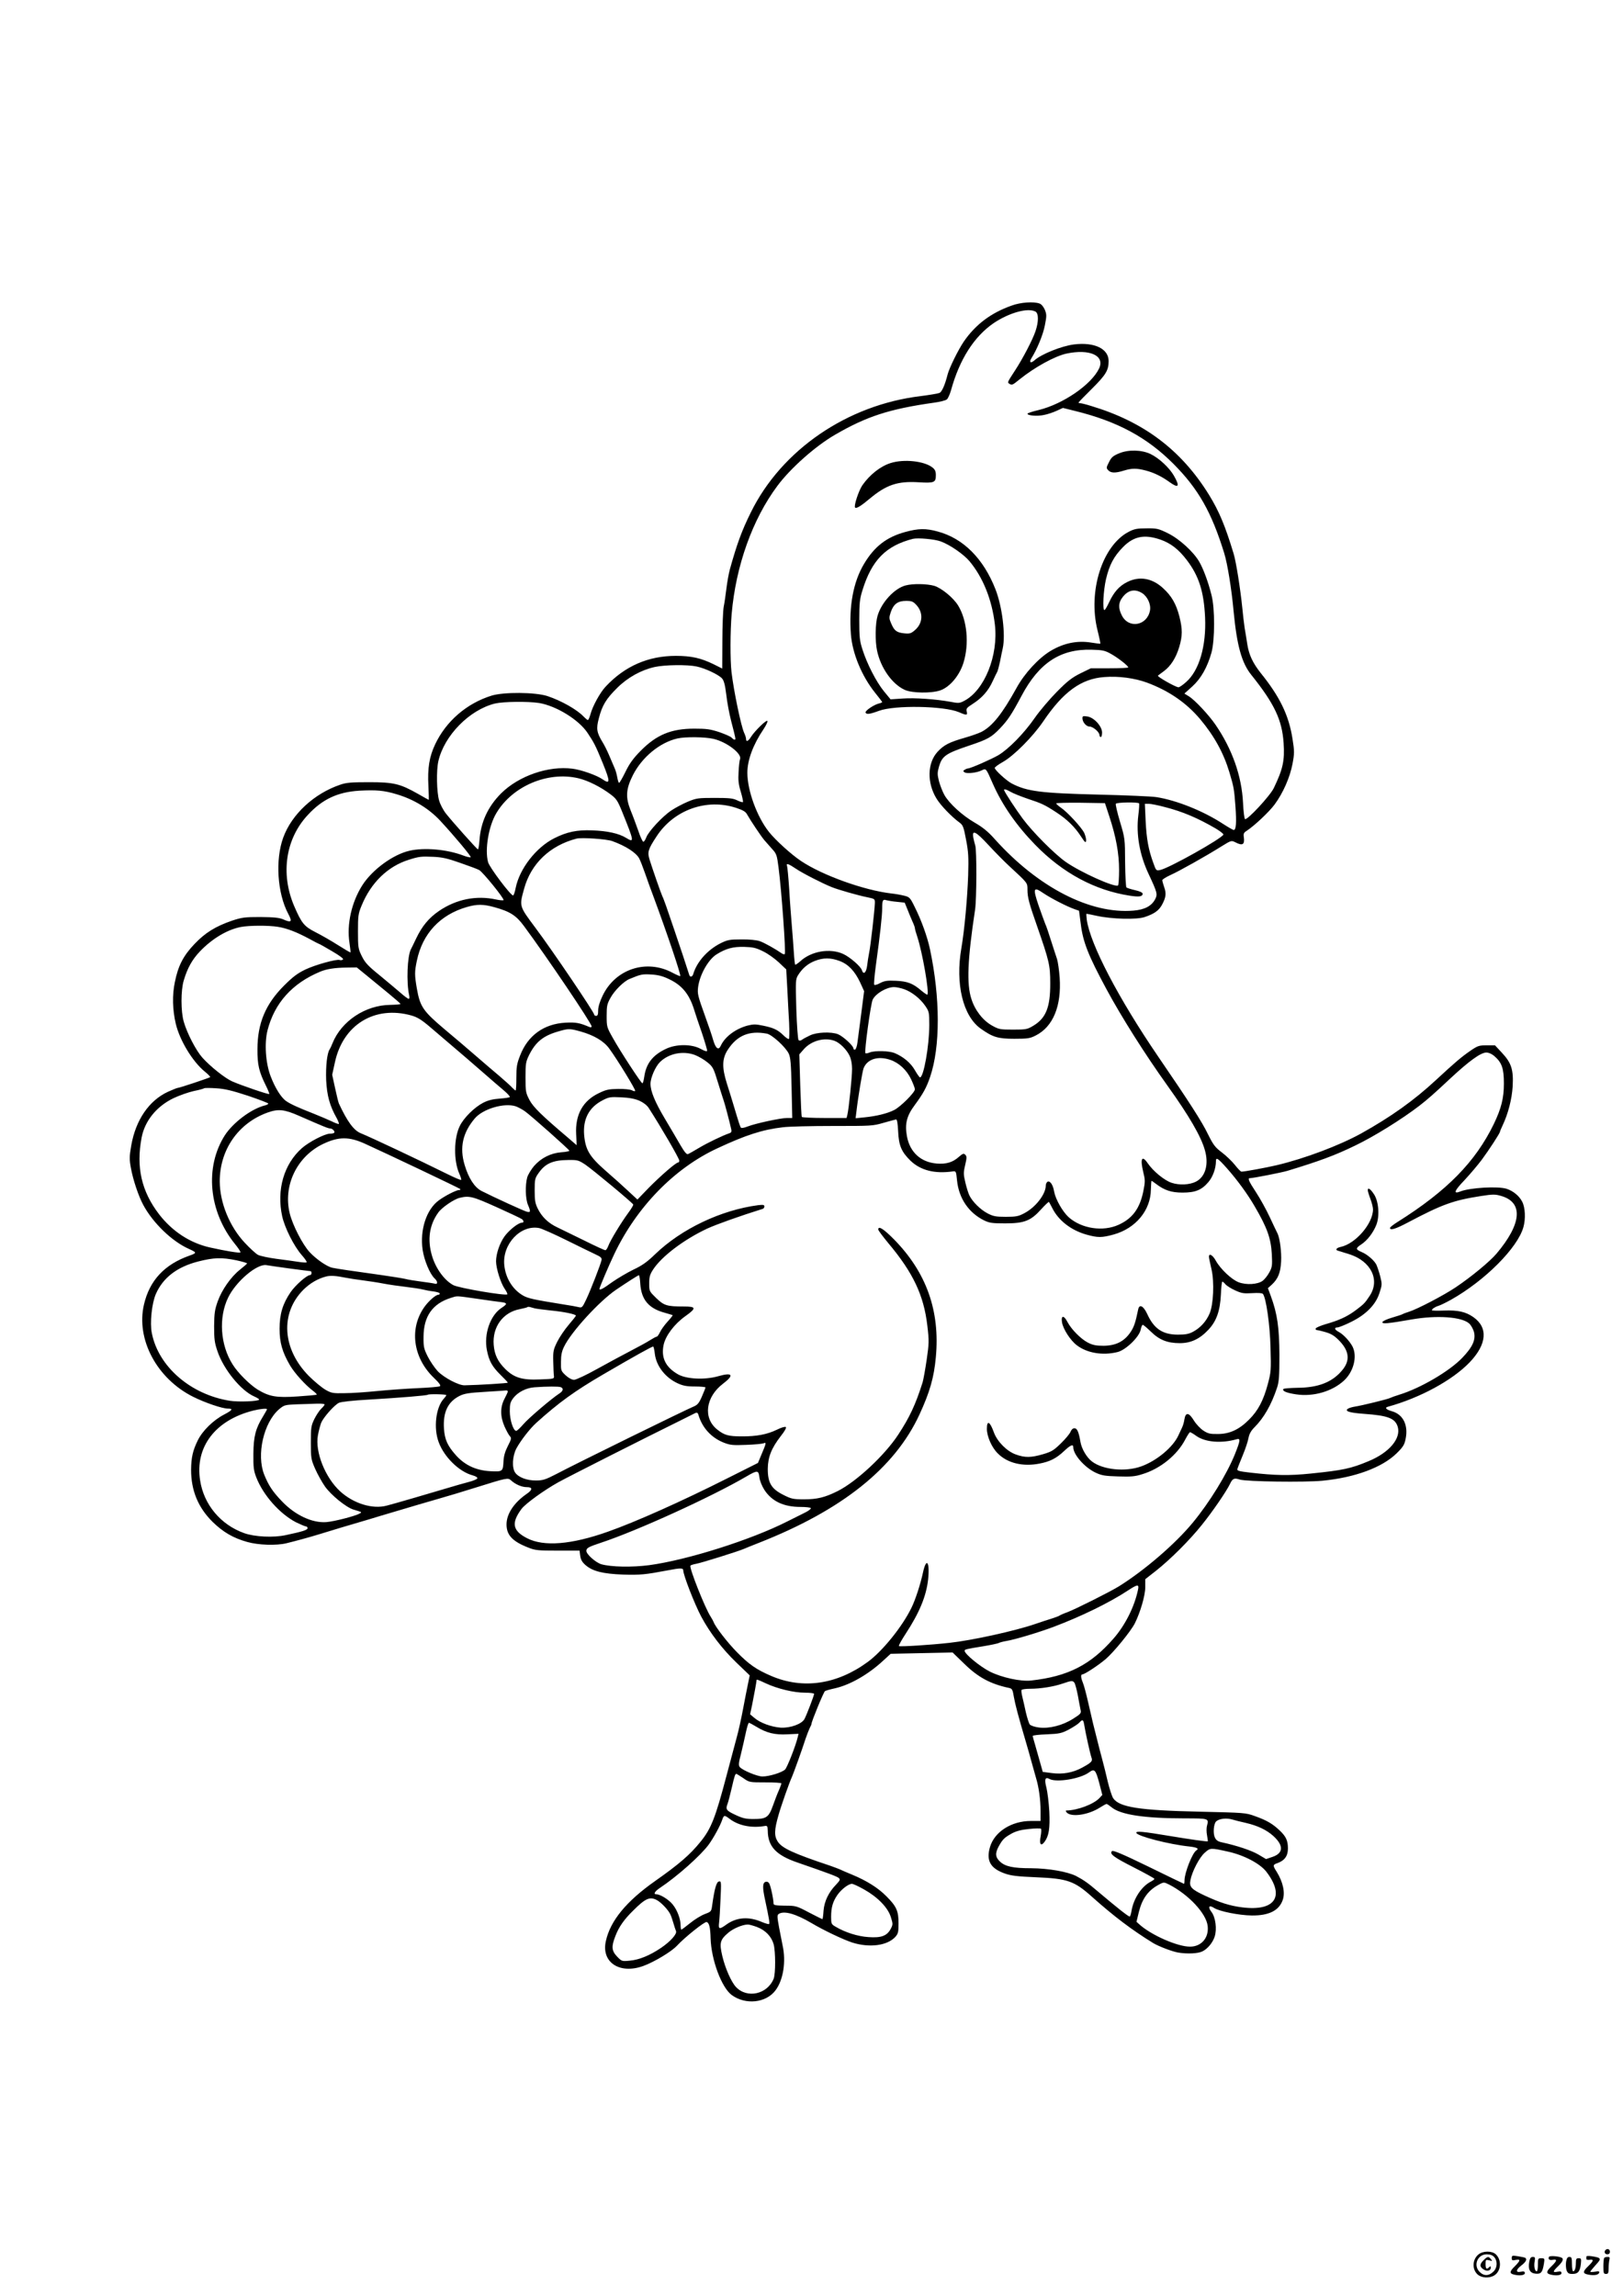 <?xml version="1.0" standalone="no"?>
<!DOCTYPE svg PUBLIC "-//W3C//DTD SVG 20010904//EN"
 "http://www.w3.org/TR/2001/REC-SVG-20010904/DTD/svg10.dtd">
<svg version="1.0" xmlns="http://www.w3.org/2000/svg"
 width="1240pt" height="1754pt" viewBox="0 0 1240 1754"
 preserveAspectRatio="xMidYMid meet">

<g transform="translate(0,1754) scale(0.1,-0.1)"
fill="#000000" stroke="none">
<path d="M7730 15206 c-159 -56 -277 -145 -367 -276 -43 -64 -109 -198 -123
-250 -20 -80 -43 -131 -61 -141 -11 -5 -76 -16 -146 -25 -559 -67 -1061 -410
-1296 -887 -70 -141 -107 -243 -161 -437 -8 -30 -20 -95 -26 -145 -6 -49 -15
-113 -21 -141 -5 -28 -10 -145 -10 -261 l-1 -210 -66 33 c-96 47 -170 64 -288
64 -211 0 -390 -78 -536 -234 -43 -45 -101 -151 -117 -213 -7 -24 -15 -43 -20
-43 -4 0 -18 12 -32 26 -49 53 -171 122 -277 157 -92 30 -335 32 -427 3 -189
-59 -346 -194 -430 -371 -45 -95 -59 -182 -52 -317 3 -59 4 -108 3 -108 -1 0
-38 20 -81 45 -138 78 -185 90 -375 90 -135 0 -175 -3 -220 -19 -201 -68 -371
-226 -436 -404 -62 -170 -45 -426 38 -582 33 -62 25 -71 -38 -43 -30 13 -69
17 -174 18 -123 0 -142 -3 -218 -28 -127 -44 -204 -92 -286 -178 -85 -89 -125
-166 -150 -291 -21 -98 -18 -213 7 -318 30 -127 128 -289 221 -365 26 -21 44
-40 42 -43 -7 -6 -234 -82 -247 -82 -6 0 -40 -14 -76 -30 -145 -67 -246 -216
-280 -409 -15 -86 -15 -107 -3 -172 16 -90 58 -216 95 -284 75 -139 220 -278
348 -335 62 -28 62 -31 6 -51 -193 -68 -306 -190 -349 -374 -62 -265 98 -565
374 -704 92 -46 224 -91 267 -91 43 0 35 -12 -28 -45 -83 -43 -166 -124 -202
-198 -38 -77 -50 -131 -51 -224 0 -158 53 -288 164 -398 81 -79 158 -124 266
-154 85 -24 221 -28 297 -10 73 18 170 44 248 68 120 37 237 72 320 96 44 13
112 33 150 45 39 11 99 30 135 40 36 11 106 31 155 46 50 14 119 35 155 45 71
20 187 55 295 89 227 71 236 73 259 52 34 -31 82 -52 121 -52 46 0 46 -20 -3
-53 -96 -67 -152 -152 -152 -232 0 -82 46 -130 167 -177 52 -21 75 -23 225
-23 l166 0 5 -40 c4 -29 15 -48 40 -70 55 -48 133 -67 288 -73 130 -4 169 0
339 32 97 19 120 19 120 1 0 -36 87 -259 138 -355 66 -123 160 -246 267 -349
l103 -99 -14 -68 c-8 -38 -25 -125 -38 -194 -13 -69 -33 -160 -45 -203 -25
-94 -54 -203 -80 -300 -85 -323 -118 -407 -200 -507 -79 -98 -164 -171 -346
-299 -219 -154 -342 -303 -376 -458 -37 -162 104 -256 285 -191 83 30 213 108
256 153 63 68 212 186 228 183 20 -4 29 -41 31 -123 5 -166 84 -378 162 -435
106 -77 261 -60 333 35 60 78 83 220 55 345 -5 25 -17 87 -27 138 -15 82 -15
94 -2 102 41 26 129 1 250 -70 94 -56 242 -126 312 -149 131 -41 266 -24 328
43 22 25 25 36 25 104 0 94 -15 129 -93 207 -63 64 -151 119 -262 165 -41 17
-84 35 -95 41 -11 5 -45 17 -75 28 -279 93 -364 133 -397 182 -29 44 -28 89 5
204 20 71 84 253 102 290 11 24 81 218 105 294 10 29 24 65 31 80 8 14 14 29
14 33 0 18 93 244 103 250 6 4 42 14 79 22 113 26 252 105 365 210 l58 53 236
5 237 5 90 -87 c105 -103 200 -154 342 -184 23 -5 27 -13 36 -68 10 -57 35
-152 93 -348 11 -36 29 -101 41 -145 12 -44 28 -100 35 -125 22 -71 35 -168
35 -252 l0 -78 -74 0 c-148 0 -277 -82 -312 -198 -31 -104 2 -164 112 -203 47
-17 94 -23 239 -29 241 -10 293 -28 430 -151 166 -148 302 -251 466 -352 42
-25 144 -64 189 -72 70 -12 155 -8 187 9 40 20 78 66 93 112 19 57 7 148 -24
189 -30 38 -19 56 19 31 41 -27 193 -57 290 -58 129 -1 205 37 234 115 22 57
4 140 -45 219 -31 48 -30 54 6 66 55 20 80 55 80 112 0 61 -15 93 -67 141 -51
48 -97 75 -185 106 -71 26 -80 26 -423 34 -463 10 -615 34 -661 104 -9 15 -27
70 -40 123 -12 53 -32 133 -44 177 -12 44 -30 114 -40 155 -10 41 -23 93 -29
115 -5 22 -22 94 -37 160 -15 66 -33 134 -41 152 -16 39 -17 63 -3 63 17 0
120 68 177 116 62 53 191 211 223 273 42 84 80 213 80 277 l0 61 83 65 c112
89 256 233 348 348 84 104 187 255 215 312 21 45 33 50 76 36 49 -16 496 -22
631 -9 248 24 457 101 567 209 49 48 60 65 69 110 22 106 -19 188 -105 212
-43 12 -57 27 -31 34 247 68 493 202 625 339 133 139 143 267 27 347 -58 40
-117 53 -224 49 -50 -2 -91 -1 -91 2 0 10 23 26 50 34 14 4 57 25 95 46 260
146 510 397 554 555 18 63 14 150 -9 194 -22 44 -68 82 -119 99 -64 21 -279 9
-353 -20 -57 -23 -48 4 30 85 43 46 103 117 133 157 54 73 139 203 139 214 0
3 9 25 20 48 43 91 71 201 77 298 7 127 -9 179 -82 257 l-53 57 -63 0 c-59 0
-69 -3 -127 -43 -68 -47 -115 -87 -262 -223 -168 -156 -344 -281 -570 -407
-167 -92 -431 -192 -647 -243 -81 -19 -244 -49 -268 -49 -6 0 -28 23 -50 51
-22 28 -67 71 -100 96 -52 39 -65 57 -107 141 -44 92 -143 246 -380 592 -303
444 -519 858 -545 1045 -3 25 -4 45 -2 45 2 0 38 -7 79 -16 114 -25 306 -30
366 -9 72 24 107 49 131 92 31 57 35 87 18 135 -8 24 -15 48 -15 54 0 6 28 24
61 39 67 30 267 142 390 219 76 47 77 47 107 32 56 -29 73 -18 65 40 -4 25 0
34 21 47 61 40 170 143 213 200 66 89 118 208 138 312 15 81 15 96 0 191 -28
180 -97 322 -243 503 -60 76 -89 137 -102 217 -6 38 -15 96 -21 129 -5 33 -13
103 -18 155 -14 139 -47 349 -66 411 -65 214 -111 324 -188 449 -212 343 -500
559 -901 679 -38 12 -75 21 -83 21 -7 0 -13 2 -13 5 0 2 47 51 104 107 105
105 126 139 126 210 0 94 -108 146 -264 127 -96 -12 -252 -75 -303 -122 -28
-25 -43 -15 -23 16 43 68 90 182 103 252 14 71 14 83 0 118 -10 23 -25 42 -40
48 -44 17 -145 10 -213 -15z m181 -46 c25 -14 25 -78 0 -151 -22 -65 -97 -209
-156 -299 -60 -92 -59 -91 -44 -101 21 -13 23 -12 80 34 114 92 269 177 357
196 178 38 296 -16 249 -114 -59 -123 -274 -271 -461 -317 -47 -11 -86 -24
-86 -28 0 -15 75 -21 125 -10 28 5 72 20 98 32 l48 22 92 -23 c322 -79 550
-201 753 -405 189 -190 290 -367 387 -681 25 -80 57 -278 72 -445 25 -260 61
-393 135 -485 177 -221 235 -344 247 -520 9 -136 -5 -199 -75 -345 -29 -60
-203 -247 -220 -237 -5 4 -12 59 -15 124 -10 204 -82 409 -209 595 -50 74
-159 191 -205 219 l-34 21 60 54 c67 61 115 146 147 259 26 96 27 338 0 440
-25 100 -62 199 -93 253 -44 77 -154 177 -241 219 -71 35 -84 38 -162 37 -72
0 -93 -4 -136 -26 -202 -105 -313 -454 -239 -752 14 -55 23 -101 22 -103 -2
-1 -32 2 -67 8 -110 18 -212 -3 -313 -63 -92 -55 -200 -172 -261 -284 -110
-199 -185 -292 -268 -335 -20 -10 -76 -30 -125 -44 -122 -35 -162 -56 -210
-108 -78 -85 -82 -236 -8 -357 32 -53 116 -140 178 -185 24 -18 30 -33 48
-130 18 -93 20 -135 16 -270 -6 -174 -28 -419 -52 -558 -47 -273 12 -517 147
-614 93 -66 132 -78 258 -78 103 0 120 3 163 25 133 67 198 226 183 443 -4 55
-13 118 -20 141 -8 22 -28 86 -46 141 -17 55 -37 114 -45 130 -7 17 -29 79
-50 138 -45 133 -40 147 37 94 56 -38 180 -102 238 -122 l34 -12 13 -99 c17
-140 57 -241 196 -499 116 -215 294 -497 468 -740 164 -229 254 -384 284 -489
32 -109 5 -205 -67 -242 -48 -25 -128 -29 -187 -9 -55 18 -140 88 -182 149
-44 65 -59 36 -35 -64 16 -65 16 -75 1 -151 -27 -131 -83 -207 -189 -255 -119
-54 -281 -30 -380 57 -47 42 -101 137 -112 196 -8 50 -30 84 -49 77 -8 -4 -15
-17 -15 -30 0 -66 -78 -167 -165 -212 -43 -23 -62 -27 -140 -27 -78 0 -97 4
-141 27 -53 28 -113 87 -137 135 -8 15 -22 60 -31 98 -15 64 -16 76 -2 135 13
56 13 67 1 79 -12 12 -19 10 -49 -16 -47 -42 -96 -57 -170 -51 -121 10 -205
87 -227 209 -17 94 -2 155 60 238 64 87 89 132 117 214 79 231 78 605 -1 977
-20 94 -66 222 -116 321 -35 72 -40 77 -81 87 -24 6 -68 14 -98 17 -207 24
-526 138 -690 248 -74 49 -196 160 -245 222 -92 116 -165 316 -165 452 0 97
44 215 123 332 20 30 34 59 30 64 -7 11 -96 -76 -124 -120 -22 -36 -39 -43
-39 -17 0 9 -7 30 -15 47 -23 50 -79 318 -96 462 -11 93 -10 315 1 445 32 368
159 723 349 978 100 135 292 305 439 390 242 141 417 198 758 246 45 6 89 17
98 25 9 7 23 39 32 70 65 236 176 410 326 513 118 79 260 119 319 88z m952
-1741 c80 -27 142 -75 205 -158 92 -121 130 -241 139 -437 10 -218 -45 -406
-144 -493 -25 -23 -52 -41 -59 -41 -21 0 -166 82 -157 89 4 4 25 19 45 34 53
39 92 101 117 183 26 87 26 137 2 234 -25 97 -60 158 -126 218 -83 76 -180 93
-273 46 -61 -30 -102 -77 -139 -156 -15 -32 -30 -58 -35 -58 -16 0 -8 150 12
236 26 110 60 174 131 246 80 81 161 98 282 57z m-138 -409 c42 -26 70 -87 61
-134 -22 -116 -163 -141 -215 -37 -28 55 -27 97 5 138 42 56 94 67 149 33z
m-237 -465 c53 -29 132 -91 132 -103 0 -4 -64 -7 -143 -7 l-143 0 -80 -39
c-64 -32 -98 -58 -179 -140 -55 -56 -132 -146 -170 -201 -81 -117 -198 -236
-276 -283 -55 -32 -214 -102 -234 -102 -5 0 -17 -5 -25 -10 -13 -9 -13 -11 0
-20 18 -12 95 -3 132 16 32 16 31 17 84 -104 72 -163 180 -318 323 -465 210
-216 456 -348 723 -389 71 -11 98 -7 98 15 0 9 -22 19 -57 27 -32 7 -62 17
-67 21 -4 4 -9 90 -10 191 -1 181 -1 184 -39 311 -21 70 -35 132 -32 137 7 12
172 14 178 3 2 -5 0 -45 -6 -91 -18 -146 10 -302 78 -447 67 -143 70 -156 51
-193 -27 -53 -81 -81 -166 -88 -329 -28 -728 177 -1058 544 -53 60 -93 92
-155 128 -94 54 -196 147 -232 212 -14 25 -32 72 -41 104 -13 53 -13 65 0 112
24 81 51 100 229 160 144 48 172 64 238 133 59 62 88 105 164 248 133 251 297
359 535 352 83 -2 102 -6 148 -32z m-3166 -96 c66 -14 170 -63 195 -92 14 -16
23 -50 32 -124 6 -56 23 -146 37 -200 37 -143 37 -143 26 -143 -5 0 -15 7 -22
15 -6 8 -48 26 -93 42 -70 23 -98 27 -192 27 -177 0 -289 -46 -412 -171 -53
-54 -83 -94 -114 -158 -23 -47 -45 -85 -49 -85 -4 0 -10 19 -14 42 -4 23 -13
56 -21 72 -7 17 -26 60 -41 96 -15 36 -38 81 -50 100 -45 74 -50 103 -29 182
25 99 56 150 141 234 81 80 183 136 286 159 78 17 249 19 320 4z m3443 -124
c168 -63 299 -154 404 -278 109 -130 180 -260 224 -407 33 -111 36 -124 46
-260 9 -125 5 -180 -13 -180 -6 0 -42 21 -81 46 -151 99 -356 181 -510 205
-38 6 -234 14 -435 19 -448 11 -552 24 -670 85 -40 21 -130 103 -130 119 0 6
29 27 63 46 83 47 228 192 308 310 152 225 289 325 465 338 110 9 234 -8 329
-43z m-4646 -155 c130 -22 301 -126 369 -227 50 -75 62 -97 117 -232 59 -145
58 -165 -3 -123 -43 30 -162 72 -228 80 -183 24 -410 -54 -545 -188 -102 -102
-157 -222 -166 -363 -3 -37 -8 -67 -12 -65 -10 4 -191 207 -242 271 -22 27
-46 73 -54 102 -19 64 -22 229 -6 300 45 197 238 393 433 441 65 15 251 17
337 4z m1332 -274 c101 -23 220 -114 203 -155 -4 -9 -9 -52 -11 -96 -4 -64 -1
-95 17 -154 12 -40 19 -75 16 -78 -3 -3 -22 3 -43 13 -32 16 -61 19 -173 19
-126 0 -140 -2 -205 -29 -38 -16 -95 -46 -126 -67 -69 -46 -174 -160 -191
-205 -7 -19 -17 -34 -23 -34 -5 0 -23 37 -38 83 -16 45 -42 116 -59 157 -40
100 -36 163 18 270 70 137 205 248 339 279 61 14 213 12 276 -3z m-1032 -301
c73 -17 172 -67 246 -123 44 -33 54 -48 88 -132 93 -230 95 -240 30 -200 -56
34 -143 53 -258 57 -116 5 -195 -12 -290 -60 -139 -70 -265 -232 -295 -379 -6
-32 -15 -58 -20 -58 -19 0 -180 214 -191 254 -26 96 4 277 64 376 123 206 393
320 626 265z m-1389 -122 c132 -39 248 -110 335 -204 110 -119 237 -271 231
-277 -4 -3 -28 2 -54 12 -125 48 -301 64 -415 37 -125 -29 -282 -144 -358
-262 -83 -130 -121 -300 -99 -441 6 -39 9 -72 8 -73 -2 -2 -46 24 -98 57 -52
33 -129 77 -171 98 -86 44 -105 68 -162 200 -105 247 -65 514 106 696 110 119
227 174 392 184 130 7 189 2 285 -27z m4692 18 c18 -11 76 -34 128 -52 109
-36 131 -46 220 -104 83 -54 141 -111 188 -183 31 -47 37 -53 40 -35 2 12 -5
39 -14 60 -21 43 -128 159 -179 194 -19 13 -35 27 -35 32 0 4 84 6 186 5 l186
-3 33 -100 c52 -158 75 -284 75 -411 0 -62 -4 -115 -8 -118 -27 -16 -287 101
-401 181 -87 62 -252 228 -327 329 -51 69 -132 192 -142 217 -6 13 16 8 50
-12z m-2098 -122 c54 -18 73 -29 85 -52 26 -46 104 -163 130 -194 13 -15 40
-46 60 -68 34 -37 37 -47 49 -140 24 -184 57 -653 48 -663 -4 -3 -15 -1 -24 6
-49 34 -133 81 -168 93 -23 8 -79 14 -139 13 -90 0 -106 -3 -159 -29 -101 -51
-182 -142 -210 -237 -6 -21 -25 -24 -30 -5 -10 33 -80 245 -117 352 -23 66
-50 145 -60 175 -11 30 -23 64 -29 75 -11 23 -75 208 -97 278 -18 58 -12 79
54 179 132 202 382 291 607 217z m3276 6 c137 -35 251 -84 387 -163 35 -21 61
-41 60 -47 -9 -29 -417 -258 -484 -271 -29 -6 -31 -4 -51 53 -38 104 -52 183
-59 319 l-6 134 29 0 c17 0 72 -11 124 -25z m-1346 -292 c50 -54 120 -125 156
-158 144 -133 140 -128 140 -181 0 -58 12 -104 74 -280 92 -265 100 -297 100
-434 1 -185 -33 -269 -132 -327 -43 -26 -55 -28 -152 -28 -98 0 -109 2 -159
30 -71 39 -131 116 -159 203 -38 115 -30 301 28 685 12 82 13 457 1 489 -4 13
-11 40 -15 61 -11 62 19 47 118 -60z m-2876 32 c103 -37 183 -89 206 -133 8
-15 28 -66 44 -112 16 -47 46 -130 67 -185 101 -273 210 -594 202 -601 -2 -2
-28 9 -58 25 -199 107 -436 30 -534 -173 -23 -47 -35 -88 -35 -115 0 -30 -4
-41 -15 -41 -8 0 -15 4 -15 9 0 18 -316 486 -451 666 -123 165 -122 161 -85
295 52 192 197 331 401 384 38 10 230 -3 273 -19z m-1163 -166 c66 -23 132
-47 146 -55 27 -14 195 -221 186 -230 -3 -3 -29 -1 -57 5 -151 33 -304 2 -435
-87 -78 -53 -131 -117 -176 -212 -17 -36 -35 -73 -40 -82 -27 -53 -35 -251
-13 -350 4 -16 2 -28 -3 -28 -6 0 -35 21 -65 48 -30 26 -102 86 -160 134 -88
71 -110 96 -134 145 -27 55 -29 65 -29 188 0 119 2 136 28 198 71 174 200 300
362 350 76 24 93 26 185 22 68 -3 109 -12 205 -46z m2566 -45 c50 -34 204
-113 275 -141 50 -20 201 -63 266 -76 63 -13 63 -13 62 -48 -2 -55 -33 -330
-44 -379 -5 -25 -12 -69 -15 -97 -7 -54 -28 -72 -40 -34 -9 29 -91 100 -143
124 -101 46 -244 22 -329 -57 -18 -16 -35 -27 -38 -25 -2 3 -7 45 -10 95 -3
49 -10 139 -15 199 -5 61 -15 186 -20 278 -6 93 -14 175 -17 183 -9 23 12 16
68 -22z m773 -253 l58 -6 20 -49 c10 -27 28 -68 38 -92 11 -23 20 -48 20 -54
0 -6 8 -36 19 -68 39 -120 92 -424 76 -440 -2 -2 -23 12 -46 31 -64 55 -105
71 -194 75 -66 3 -87 0 -120 -17 -21 -12 -42 -18 -46 -13 -3 4 2 68 12 142 33
239 49 384 49 441 0 63 5 72 34 62 12 -3 47 -9 80 -12z m-3076 -41 c119 -33
166 -63 226 -145 174 -235 516 -742 516 -765 0 -8 -6 -9 -17 -5 -75 32 -103
37 -183 33 -164 -9 -287 -97 -346 -250 -25 -63 -29 -87 -29 -170 0 -54 -2 -98
-6 -98 -3 0 -14 10 -25 21 -10 12 -55 52 -99 90 -44 37 -125 106 -180 154 -55
48 -163 140 -241 205 -162 137 -185 171 -209 308 -18 104 -18 129 0 214 43
206 177 350 380 409 80 23 126 23 213 -1z m-1654 -150 c69 -11 143 -40 240
-92 38 -21 71 -38 73 -38 3 0 48 -25 100 -56 65 -38 91 -59 83 -64 -7 -5 -19
-6 -25 -3 -23 8 -184 -36 -262 -73 -60 -29 -95 -55 -163 -123 -141 -141 -203
-288 -203 -486 -1 -119 12 -172 65 -279 16 -32 27 -60 25 -63 -6 -5 -214 66
-284 97 -54 24 -166 113 -227 181 -48 54 -116 184 -142 274 -23 80 -23 240 0
316 28 94 64 159 124 222 93 97 208 166 312 186 62 12 213 13 284 1z m3706
-187 c36 -17 90 -56 121 -85 l56 -53 8 -145 c4 -80 10 -198 14 -263 3 -66 2
-121 -2 -124 -4 -2 -22 10 -40 27 -43 43 -77 59 -156 75 -57 12 -74 12 -119 1
-93 -25 -174 -86 -205 -154 -17 -38 -39 -22 -58 43 -9 33 -36 112 -59 175 -59
164 -63 179 -56 232 13 94 78 209 141 248 72 45 126 59 210 57 68 -2 91 -7
145 -34z m583 -73 c68 -25 117 -77 158 -163 l31 -68 -22 -172 c-12 -95 -25
-194 -29 -221 -3 -27 -12 -51 -18 -54 -7 -2 -13 3 -13 10 0 20 -80 93 -118
108 -51 20 -162 16 -213 -9 -24 -11 -52 -26 -61 -33 -11 -8 -21 -9 -27 -3 -5
6 -13 112 -17 237 -6 218 -6 227 14 260 32 51 74 87 128 108 64 25 120 25 187
0z m-3611 -112 c42 -35 117 -96 167 -137 50 -41 91 -77 91 -80 0 -3 -35 -6
-78 -7 -191 -2 -374 -124 -442 -294 -7 -19 -17 -39 -21 -45 -20 -28 -31 -130
-27 -236 6 -118 27 -196 81 -291 11 -21 18 -40 16 -43 -3 -3 -28 6 -56 20 -28
13 -91 40 -139 59 -115 45 -172 71 -206 94 -39 26 -85 99 -120 190 -39 101
-49 254 -24 352 54 209 189 359 403 448 48 20 111 30 199 31 l80 1 76 -62z
m2311 -28 c99 -47 154 -115 191 -235 8 -27 35 -107 59 -176 23 -69 41 -131 40
-136 -3 -7 -23 0 -50 15 -67 37 -184 38 -263 1 -103 -48 -154 -113 -168 -216
-4 -27 -10 -48 -14 -48 -9 0 -167 241 -225 345 -47 83 -48 87 -48 170 0 76 3
91 30 139 30 55 102 126 145 143 86 36 98 38 166 34 52 -3 88 -12 137 -36z
m1797 -77 c58 -21 122 -72 160 -128 28 -41 30 -49 30 -144 0 -158 -43 -401
-71 -401 -4 0 -22 25 -39 55 -32 56 -87 102 -155 131 -42 17 -149 20 -189 5
-16 -7 -31 -9 -34 -6 -10 9 41 383 56 410 24 47 105 94 162 95 19 0 55 -8 80
-17z m-3767 -200 c46 -13 77 -32 145 -90 248 -211 344 -294 417 -358 44 -39
106 -92 138 -119 31 -26 55 -51 52 -56 -2 -4 -37 -9 -77 -12 -53 -4 -88 -12
-127 -32 -66 -34 -148 -115 -178 -177 -46 -93 -48 -265 -4 -364 11 -24 17 -46
14 -48 -2 -3 -50 17 -106 45 -218 108 -583 280 -662 312 -53 22 -103 91 -166
227 -4 9 -17 62 -29 118 l-22 101 21 96 c62 287 304 435 584 357z m1292 -122
c103 -29 178 -73 220 -131 61 -83 203 -315 198 -323 -2 -4 -14 -2 -26 5 -12 6
-58 11 -104 10 -70 -1 -92 -5 -147 -32 -123 -58 -182 -165 -174 -314 l4 -84
-66 57 c-202 171 -266 234 -295 289 -28 54 -30 64 -30 172 0 106 2 119 28 172
50 99 107 146 222 179 78 23 87 23 170 0z m1425 -17 c40 -9 141 -101 166 -152
14 -31 18 -74 22 -264 l5 -228 -40 0 c-49 0 -243 -42 -301 -65 -25 -10 -47
-14 -51 -9 -7 9 -13 27 -60 184 -11 36 -32 106 -48 155 -38 121 -36 188 6 254
72 112 166 151 301 125z m517 -55 c40 -15 92 -67 114 -114 12 -25 19 -63 19
-100 0 -62 -25 -307 -36 -351 l-6 -24 -168 0 c-93 0 -171 4 -174 8 -3 5 -8
114 -12 243 l-7 235 34 39 c58 66 159 93 236 64z m-1067 -108 c28 -11 71 -36
95 -56 41 -33 47 -44 80 -153 20 -64 40 -128 45 -142 8 -22 44 -158 57 -217 4
-16 0 -25 -13 -29 -53 -18 -167 -73 -231 -111 -40 -24 -79 -46 -87 -49 -10 -4
-27 17 -57 68 -23 40 -77 132 -120 204 -76 128 -109 209 -109 265 0 47 38 133
73 167 68 66 177 87 267 53z m6107 -8 c58 -50 73 -95 73 -210 0 -112 -20 -190
-77 -309 -141 -290 -358 -511 -735 -748 -32 -20 -58 -40 -58 -46 0 -21 43 -8
137 42 263 139 347 169 559 202 92 14 107 14 155 0 169 -50 155 -213 -38 -441
-52 -61 -194 -178 -312 -257 -91 -61 -292 -166 -356 -186 -22 -7 -44 -15 -50
-19 -5 -3 -41 -15 -79 -26 -38 -11 -72 -26 -74 -34 -5 -16 41 -12 223 20 195
34 386 20 441 -32 13 -12 29 -41 35 -62 16 -60 -10 -117 -90 -200 -98 -102
-320 -232 -481 -281 -30 -9 -62 -21 -70 -25 -17 -9 -216 -58 -270 -66 -19 -3
-42 -10 -50 -15 -31 -19 9 -32 122 -40 183 -13 237 -34 257 -99 26 -90 -66
-198 -224 -263 -134 -56 -195 -69 -440 -94 -166 -17 -271 -15 -463 7 -87 10
-103 15 -98 28 2 9 21 56 41 105 20 48 40 108 44 133 6 31 20 55 46 81 71 71
129 172 172 302 15 46 18 88 18 250 -1 209 -16 314 -65 448 l-23 62 30 27 c48
45 66 90 71 176 4 73 -10 181 -28 216 -5 9 -31 64 -58 122 -27 58 -75 145
-106 192 -54 82 -65 107 -48 107 24 0 243 43 287 56 244 74 364 118 520 194
144 69 356 201 490 304 63 49 111 91 238 210 141 131 229 195 272 196 19 0 42
-10 62 -27z m-4615 -29 c66 -22 126 -78 159 -148 16 -34 29 -68 29 -77 0 -24
-110 -134 -158 -158 -53 -27 -136 -47 -226 -56 l-69 -7 6 49 c13 113 46 310
55 333 28 70 110 96 204 64z m-4908 -274 c86 -29 156 -56 156 -60 0 -4 -12
-11 -26 -14 -104 -26 -242 -130 -306 -228 -155 -243 -124 -581 76 -829 27 -33
46 -62 43 -66 -7 -6 -107 10 -233 38 -152 34 -288 123 -389 254 -134 175 -176
359 -133 585 24 127 113 238 243 301 46 22 116 46 156 55 41 8 76 18 79 21 3
3 44 3 91 0 67 -4 120 -17 243 -57z m2991 -38 c31 -14 58 -35 71 -55 94 -146
234 -386 234 -403 0 -8 -4 -14 -9 -14 -17 0 -133 -101 -224 -193 l-87 -90 -69
64 c-37 35 -116 106 -175 157 -122 107 -153 159 -163 272 -10 121 37 210 137
263 51 27 61 29 145 25 64 -3 105 -11 140 -26z m-944 -43 c19 -7 50 -24 70
-38 51 -37 339 -293 339 -301 0 -4 -28 -10 -63 -12 -80 -7 -152 -43 -206 -104
-22 -26 -46 -65 -53 -88 -16 -59 -14 -164 6 -210 22 -52 20 -59 -9 -52 -23 6
-244 107 -345 158 -54 27 -100 98 -130 199 -40 133 -15 246 77 355 62 74 226
122 314 93z m-1655 -73 c194 -85 222 -96 237 -96 17 0 40 -24 30 -33 -3 -4
-18 -7 -33 -7 -38 0 -158 -62 -213 -110 -138 -122 -195 -319 -151 -521 20 -89
90 -229 151 -298 24 -27 40 -52 36 -54 -5 -2 -33 -1 -63 4 -30 5 -105 15 -167
23 -61 8 -125 22 -141 30 -16 8 -62 50 -102 93 -116 124 -190 305 -191 467 -1
241 140 446 364 527 83 30 130 25 243 -25z m4576 -118 c5 -109 25 -156 94
-224 77 -74 185 -102 324 -82 24 3 25 1 32 -70 14 -136 89 -246 206 -304 41
-20 62 -23 162 -23 146 0 195 19 275 108 30 33 57 58 59 56 2 -2 13 -23 25
-46 48 -97 145 -171 262 -204 87 -24 117 -24 208 1 168 47 282 184 284 343 1
37 3 67 5 67 2 0 18 -11 35 -24 63 -48 116 -66 202 -66 98 0 146 20 197 80 34
39 58 105 58 160 0 33 15 23 82 -52 80 -90 161 -201 214 -293 96 -164 124
-244 131 -365 4 -87 3 -99 -19 -139 -13 -25 -36 -53 -50 -64 -38 -29 -126 -34
-184 -12 -54 20 -140 102 -175 165 -25 46 -56 61 -52 25 1 -11 10 -51 19 -90
23 -99 15 -272 -15 -340 -26 -60 -71 -109 -126 -138 -31 -17 -58 -22 -115 -22
-117 0 -184 45 -235 158 -29 62 -60 78 -69 35 -21 -102 -32 -135 -60 -176 -48
-70 -112 -101 -204 -102 -57 0 -83 5 -120 24 -53 27 -127 101 -157 159 -27 52
-50 50 -41 -4 8 -51 64 -138 113 -175 78 -60 199 -80 311 -52 63 15 167 116
177 171 4 20 11 37 16 37 5 0 33 -24 62 -52 64 -63 126 -88 221 -88 84 0 151
31 217 101 63 66 91 145 97 272 2 53 7 97 11 97 4 0 15 -9 24 -21 10 -11 43
-32 74 -46 48 -22 65 -25 129 -21 47 3 77 1 83 -6 24 -29 54 -236 58 -411 5
-172 4 -186 -21 -279 -33 -123 -74 -202 -143 -270 -75 -76 -149 -110 -238
-110 -59 -1 -76 3 -111 26 -23 15 -56 50 -73 78 -38 62 -63 64 -72 7 -3 -21
-11 -48 -17 -60 -6 -12 -18 -39 -28 -60 -40 -90 -165 -195 -284 -238 -121 -44
-293 -27 -377 37 -41 31 -79 97 -88 149 -13 76 -25 105 -46 105 -12 0 -23 -10
-30 -27 -5 -14 -38 -54 -72 -87 -55 -54 -72 -65 -137 -84 -92 -27 -139 -28
-210 -2 -67 24 -140 97 -166 167 -31 86 -54 98 -54 28 0 -57 37 -142 83 -187
74 -75 192 -103 319 -78 79 15 129 40 188 96 49 46 70 55 70 29 0 -56 86 -154
170 -194 47 -22 72 -26 172 -29 98 -3 129 -1 185 17 137 41 267 146 329 266
16 30 32 55 36 55 4 0 27 -13 50 -30 68 -47 191 -57 306 -24 31 9 29 -9 -13
-114 -62 -154 -194 -368 -321 -522 -133 -162 -370 -366 -566 -488 -68 -42
-331 -174 -395 -198 -26 -9 -52 -21 -58 -25 -5 -4 -32 -14 -60 -23 -27 -8 -84
-27 -125 -41 -153 -53 -486 -126 -654 -144 -141 -16 -378 -31 -388 -25 -4 3
20 46 52 95 104 159 157 286 171 414 14 134 -13 173 -39 54 -19 -90 -60 -215
-90 -274 -71 -144 -220 -328 -332 -410 -236 -173 -496 -211 -738 -107 -114 49
-170 88 -263 183 -70 71 -164 192 -177 229 -3 8 -13 26 -22 40 -43 65 -165
373 -155 390 3 5 24 11 46 15 39 7 321 95 364 114 11 5 62 26 114 46 635 250
1037 571 1226 980 79 171 111 283 125 438 33 353 -72 648 -320 900 -79 80
-120 106 -120 75 0 -7 35 -53 76 -103 190 -226 272 -399 299 -631 14 -118 13
-135 -5 -261 -11 -74 -25 -152 -31 -172 -54 -171 -99 -267 -187 -401 -104
-158 -319 -358 -462 -430 -98 -49 -158 -63 -256 -63 -84 0 -98 3 -159 34 -92
46 -119 92 -119 199 1 90 28 158 100 251 28 35 44 63 38 68 -5 5 -34 -3 -68
-20 -74 -36 -156 -52 -271 -51 -100 0 -131 9 -185 52 -110 87 -90 249 45 351
87 66 72 88 -39 56 -103 -29 -244 -22 -308 16 -93 54 -128 126 -108 223 15 71
82 160 166 220 87 62 84 74 -13 74 -128 0 -150 7 -210 65 -52 51 -53 52 -53
111 0 49 5 68 29 105 65 101 235 230 414 314 72 33 255 98 425 151 6 2 12 10
12 18 0 13 -9 14 -47 10 -284 -37 -587 -181 -788 -375 -62 -60 -99 -86 -165
-117 -47 -23 -120 -66 -163 -96 -70 -51 -97 -65 -97 -51 0 10 73 182 112 263
171 361 460 658 788 810 218 102 346 143 500 161 47 6 220 10 385 10 290 0
303 0 385 24 47 13 90 25 96 26 8 1 13 -31 16 -91z m-4073 -95 c170 -77 717
-337 726 -345 5 -5 3 -8 -6 -8 -22 0 -107 -43 -156 -79 -95 -69 -146 -226
-124 -378 12 -81 56 -186 92 -219 24 -22 25 -47 2 -40 -10 3 -56 10 -103 16
-47 6 -103 15 -125 21 -22 5 -103 18 -180 29 -208 29 -347 49 -376 56 -41 8
-125 67 -174 120 -54 59 -129 205 -151 294 -53 212 54 436 255 532 118 56 197
57 320 1z m1684 -160 c57 -39 359 -290 365 -304 2 -5 -15 -33 -38 -64 -55 -75
-137 -210 -152 -251 -7 -19 -17 -34 -23 -34 -7 0 -79 33 -161 74 -82 40 -174
85 -205 100 -69 32 -119 80 -150 143 -20 40 -24 63 -24 139 0 84 2 94 29 132
51 74 109 100 227 101 72 1 79 -1 132 -36z m-679 -324 c100 -45 187 -86 194
-92 16 -13 15 -27 -1 -27 -27 0 -98 -57 -132 -104 -38 -53 -65 -134 -65 -191
0 -53 35 -165 66 -210 14 -20 23 -40 20 -42 -13 -13 -370 48 -412 70 -68 36
-134 126 -163 223 -37 124 -21 236 47 331 27 39 121 103 164 113 74 18 99 11
282 -71z m531 -251 c94 -47 194 -95 223 -109 42 -19 51 -28 48 -44 -7 -34 -86
-237 -118 -303 -28 -59 -32 -63 -56 -57 -15 4 -65 13 -112 20 -236 38 -277 47
-316 70 -78 46 -131 132 -141 230 -17 161 125 312 267 284 19 -4 112 -45 205
-91z m-2519 -155 c46 -10 83 -21 82 -24 -2 -4 -26 -25 -55 -48 -68 -54 -138
-153 -170 -243 -22 -62 -26 -90 -27 -188 0 -99 3 -126 26 -193 47 -138 178
-299 280 -344 21 -9 38 -20 38 -24 0 -13 -157 -20 -225 -9 -299 48 -545 261
-595 517 -16 78 0 228 31 299 55 125 163 207 324 248 118 30 178 32 291 9z
m409 -63 c83 -11 153 -20 158 -20 4 0 7 -7 7 -15 0 -8 -5 -15 -11 -15 -25 0
-113 -78 -149 -131 -60 -88 -84 -167 -84 -279 0 -106 21 -179 80 -280 34 -58
116 -149 174 -193 19 -14 32 -28 30 -30 -3 -3 -68 -9 -145 -14 -163 -11 -216
-2 -306 52 -61 38 -152 128 -192 193 -94 148 -108 358 -34 510 60 124 221 260
292 248 17 -3 98 -15 180 -26z m425 -70 c25 -5 83 -14 130 -20 47 -6 119 -17
160 -25 41 -8 118 -19 170 -25 52 -6 111 -15 130 -20 19 -5 56 -12 83 -15 26
-4 47 -10 47 -16 0 -5 -5 -9 -10 -9 -20 0 -72 -45 -105 -90 -120 -165 -91
-389 68 -543 43 -41 57 -61 48 -66 -7 -5 -85 -11 -174 -15 -89 -4 -227 -14
-307 -22 -79 -8 -190 -16 -245 -16 -93 -2 -103 0 -150 27 -27 16 -84 63 -125
104 -204 206 -221 479 -42 659 52 51 112 86 177 102 32 7 71 5 145 -10z m2252
-49 c9 -119 64 -185 184 -218 32 -9 61 -18 63 -19 2 -2 -15 -24 -38 -49 -23
-25 -49 -61 -58 -80 -9 -19 -20 -35 -25 -35 -5 0 -27 -12 -51 -27 -23 -15 -89
-51 -147 -81 -58 -30 -173 -92 -256 -138 -84 -47 -163 -84 -178 -84 -16 0 -41
13 -64 34 -36 34 -37 36 -36 103 0 51 6 81 24 117 54 112 268 346 397 434 81
55 167 110 174 111 4 1 9 -30 11 -68z m-1246 -112 c82 -12 166 -24 187 -26 45
-6 44 -14 -3 -45 -85 -57 -134 -200 -110 -321 16 -83 40 -126 105 -190 30 -29
55 -56 55 -59 0 -4 -222 -18 -331 -20 -44 -1 -155 57 -204 107 -24 26 -59 77
-77 113 -30 60 -33 75 -32 152 1 156 69 252 209 296 52 16 31 17 201 -7z m439
-73 c11 -3 65 -10 120 -16 104 -10 195 -29 195 -40 0 -3 -25 -35 -55 -70 -31
-36 -70 -94 -88 -130 -29 -59 -32 -72 -30 -150 1 -47 3 -96 5 -109 3 -24 2
-24 -107 -28 -135 -6 -197 13 -264 79 -58 57 -83 110 -89 185 -11 137 71 249
200 273 28 6 54 12 57 15 2 3 12 3 20 1 9 -2 25 -7 36 -10z m918 -347 c11 -93
79 -181 173 -225 41 -19 69 -25 133 -25 45 0 81 -4 81 -7 0 -4 -12 -35 -27
-69 -22 -51 -34 -65 -63 -77 -59 -24 -891 -432 -1050 -516 -83 -43 -103 -49
-155 -49 -68 -1 -134 24 -159 60 -26 37 -21 126 9 184 33 61 102 150 151 195
174 157 296 245 514 372 240 140 375 215 381 212 3 -2 9 -27 12 -55z m-719
-255 c24 -9 19 -30 -11 -49 -60 -39 -235 -188 -275 -235 -24 -28 -48 -50 -54
-50 -22 0 -49 83 -49 150 0 56 4 70 27 101 35 45 99 78 163 82 96 7 183 7 199
1z m-404 -33 c0 -4 -11 -29 -25 -55 -34 -64 -34 -136 0 -213 14 -31 32 -65 41
-74 13 -14 11 -22 -16 -75 -21 -41 -31 -76 -33 -114 -4 -81 -6 -83 -102 -78
-107 6 -192 45 -260 120 -66 74 -87 120 -93 205 -8 126 30 205 119 250 36 18
72 24 194 31 83 5 156 10 163 11 6 0 12 -3 12 -8z m-470 -28 c0 -4 -9 -16 -19
-27 -61 -65 -80 -225 -39 -333 42 -114 157 -226 260 -253 22 -6 38 -16 35 -23
-2 -6 -32 -19 -68 -28 -35 -9 -104 -29 -154 -44 -131 -39 -410 -121 -470 -136
-108 -29 -252 15 -355 108 -115 105 -194 302 -171 429 6 34 18 77 25 96 18 42
99 134 135 152 16 8 104 18 231 25 239 14 443 31 449 37 7 7 141 4 141 -3z
m-930 -71 c0 -5 -11 -19 -25 -32 -14 -13 -38 -49 -53 -79 -25 -52 -27 -65 -27
-181 0 -119 2 -129 33 -200 18 -41 52 -102 75 -135 47 -66 161 -159 217 -176
69 -21 67 -19 47 -31 -37 -20 -193 -60 -254 -65 -107 -8 -238 53 -339 159 -70
73 -101 119 -135 203 -61 151 -5 398 113 500 40 33 44 34 137 38 53 1 122 4
154 5 31 1 57 -2 57 -6z m-440 -37 c0 -3 -14 -27 -30 -54 -57 -92 -73 -154
-74 -286 -1 -103 2 -128 22 -180 53 -137 180 -279 303 -343 35 -17 70 -32 77
-32 6 0 12 -6 12 -13 0 -14 -37 -26 -165 -53 -94 -21 -240 -14 -320 15 -179
64 -308 218 -336 403 -40 255 116 460 406 533 52 13 105 18 105 10z m3296 -42
c29 -99 98 -175 194 -213 49 -19 69 -21 170 -17 63 2 124 8 134 12 23 10 21 2
-18 -90 l-25 -60 -233 -117 c-347 -175 -700 -333 -913 -408 -279 -99 -490
-116 -618 -50 -111 57 -122 116 -43 223 29 40 173 144 281 204 77 43 671 343
935 473 47 23 92 46 100 50 23 13 30 12 36 -7z m466 -478 c3 -26 19 -65 37
-94 57 -89 148 -132 278 -132 40 0 75 -4 78 -9 3 -5 -16 -20 -42 -33 -27 -13
-88 -44 -138 -69 -278 -141 -765 -295 -1056 -334 -131 -17 -288 -14 -364 7
-42 12 -115 76 -115 102 0 22 16 31 110 62 274 90 849 352 1115 508 82 48 91
47 97 -8z m2893 -857 c-27 -131 -98 -272 -187 -374 -175 -201 -348 -290 -630
-321 -78 -9 -223 22 -315 68 -75 38 -193 135 -193 159 0 11 9 13 144 35 55 9
106 20 115 24 9 5 36 12 60 16 63 10 249 66 361 108 212 80 425 184 565 276
76 50 89 51 80 9z m-2843 -717 c88 -41 214 -71 297 -71 39 0 71 -4 71 -9 0
-12 -55 -156 -73 -191 -20 -39 -108 -71 -182 -67 -71 5 -157 36 -202 75 l-32
27 15 70 c16 81 34 177 34 188 0 11 3 10 72 -22z m2356 6 c6 -7 18 -51 27 -98
8 -46 18 -96 21 -111 6 -25 0 -31 -57 -67 -80 -51 -182 -77 -261 -67 -32 4
-62 14 -70 23 -7 9 -20 50 -30 92 -9 42 -21 95 -27 119 -6 24 -9 47 -6 53 4 5
33 9 66 9 78 0 180 16 249 40 67 23 75 23 88 7z m75 -319 c11 -68 46 -224 55
-250 12 -31 4 -40 -71 -81 -70 -38 -147 -52 -231 -41 l-69 9 -24 85 c-13 47
-30 107 -38 134 -8 26 -15 52 -15 56 0 4 48 10 108 12 97 4 113 8 169 37 33
18 69 41 79 52 24 27 31 24 37 -13z m-2506 -17 c80 -49 142 -64 239 -59 l85 4
-6 -25 c-14 -62 -79 -228 -96 -247 -22 -23 -120 -54 -174 -54 -39 0 -152 47
-173 72 -10 13 -9 31 9 99 11 46 28 119 37 162 9 42 19 77 24 77 4 0 29 -13
55 -29z m2621 -429 l24 -93 -21 -23 c-46 -49 -170 -95 -255 -96 -5 0 -3 -6 3
-14 33 -39 163 -21 252 35 25 16 49 29 53 29 5 0 21 -11 37 -24 68 -58 250
-86 562 -86 182 0 184 -1 169 -55 -5 -16 -5 -50 0 -74 4 -24 7 -45 6 -46 -5
-4 -132 14 -288 40 -210 35 -263 40 -258 24 8 -25 250 -88 406 -104 59 -7 75
-16 52 -30 -30 -19 -89 -169 -90 -227 0 -16 -2 -28 -4 -28 -2 0 -124 59 -271
131 -193 94 -271 127 -279 119 -21 -21 11 -46 167 -125 86 -44 157 -83 157
-87 0 -4 -13 -14 -29 -22 -70 -37 -130 -128 -146 -223 -4 -24 -10 -43 -14 -43
-11 0 -98 69 -241 190 -78 67 -112 90 -169 120 -67 33 -209 58 -342 59 -138 0
-199 13 -239 51 -36 33 -38 65 -9 117 30 54 43 66 98 97 35 19 73 29 133 35
46 5 86 5 91 2 4 -4 3 -29 -2 -57 -12 -61 1 -81 29 -44 34 46 43 103 37 233
-4 67 -14 149 -22 181 -17 65 -10 85 23 67 54 -29 236 1 302 50 42 31 51 21
78 -79z m-2720 36 c47 -33 47 -33 170 -33 67 0 122 -3 122 -8 0 -4 -8 -27 -18
-50 -11 -23 -31 -76 -46 -118 -33 -92 -50 -104 -150 -104 -59 0 -83 6 -138 32
-69 32 -76 42 -59 85 5 13 19 66 31 118 22 96 27 110 36 110 3 0 26 -15 52
-32z m-103 -312 c68 -52 168 -72 270 -54 17 3 20 -3 21 -37 1 -120 64 -187
229 -243 231 -80 302 -106 314 -118 12 -11 9 -18 -21 -50 -57 -58 -90 -127
-96 -200 -2 -35 -6 -64 -9 -64 -2 0 -48 23 -102 51 -96 51 -101 52 -185 52
-69 1 -86 4 -86 16 0 35 -23 141 -34 156 -7 10 -18 14 -29 9 -21 -8 -22 -44
-1 -139 30 -141 36 -176 30 -182 -3 -3 -27 4 -54 15 -101 44 -194 37 -272 -19
-54 -39 -62 -37 -56 14 3 23 8 104 11 180 6 131 6 139 -12 135 -19 -3 -34 -56
-51 -177 -7 -53 -7 -53 -57 -72 -27 -10 -78 -41 -112 -69 -34 -27 -64 -50 -67
-50 -3 0 -6 15 -6 33 0 49 -26 118 -61 160 -31 38 -95 77 -124 77 -25 0 -13
22 26 48 135 90 313 249 374 332 37 51 87 142 103 189 13 37 16 38 57 7z
m3841 -5 c16 -5 63 -17 104 -26 89 -21 157 -53 209 -100 80 -73 77 -132 -9
-160 l-47 -16 -59 35 c-53 31 -164 68 -279 93 -29 6 -44 16 -53 37 -16 32 -9
108 11 124 25 21 80 26 123 13z m-34 -245 c123 -27 247 -92 295 -156 142 -187
64 -301 -185 -270 -96 12 -171 36 -287 90 -101 47 -120 66 -110 117 12 66 69
176 110 211 42 37 42 38 177 8z m-449 -252 c149 -77 284 -221 294 -317 10 -89
-48 -157 -135 -157 -97 0 -298 89 -388 171 l-21 19 19 78 c26 102 72 164 156
208 34 18 36 17 75 -2z m-2333 -36 c104 -58 183 -138 206 -211 17 -55 17 -57
-1 -92 -29 -53 -72 -69 -169 -62 -81 5 -178 35 -253 80 -31 18 -33 22 -33 75
0 72 13 116 48 167 30 43 85 85 111 85 9 0 50 -19 91 -42z m-1582 -82 c32 -17
84 -71 102 -106 7 -13 18 -45 25 -70 7 -25 16 -52 20 -61 9 -22 -43 -80 -114
-128 -87 -59 -169 -92 -239 -98 -61 -6 -62 -5 -97 31 -42 44 -45 76 -14 155
26 70 67 129 138 198 92 92 126 107 179 79z m766 -206 c65 -25 110 -72 127
-132 15 -58 15 -225 0 -263 -49 -120 -204 -153 -288 -63 -36 38 -82 143 -104
235 -24 102 -18 125 45 179 37 32 107 62 148 63 10 1 42 -8 72 -19z"/>
<path d="M8550 14077 c-46 -19 -59 -30 -77 -67 -21 -41 -22 -45 -6 -62 20 -22
54 -23 119 -3 61 19 99 19 167 1 62 -16 122 -45 180 -87 72 -52 84 -37 36 47
-35 61 -113 134 -179 166 -67 32 -169 35 -240 5z"/>
<path d="M6805 14003 c-77 -24 -158 -87 -216 -169 -29 -43 -67 -159 -56 -171
10 -10 45 12 112 68 127 106 213 135 374 125 119 -7 131 -2 131 54 0 30 -6 43
-26 59 -62 49 -217 66 -319 34z"/>
<path d="M6915 13476 c-142 -39 -235 -111 -314 -244 -82 -137 -116 -323 -100
-537 11 -146 83 -320 185 -447 30 -37 54 -69 54 -71 0 -3 -12 -8 -26 -11 -39
-10 -106 -56 -101 -69 6 -16 32 -13 102 13 120 45 497 38 611 -10 60 -26 67
-25 60 5 -6 22 0 29 47 59 70 45 118 99 151 172 15 32 31 66 36 74 4 9 13 43
20 75 6 33 16 79 21 102 23 104 -4 321 -56 453 -92 234 -246 388 -441 440 -91
25 -147 24 -249 -4z m273 -72 c71 -26 176 -99 220 -152 103 -124 171 -294 193
-482 28 -237 -79 -503 -235 -584 -34 -18 -43 -19 -104 -7 -109 20 -271 32
-367 25 l-91 -6 -51 62 c-58 71 -129 209 -164 320 -21 65 -24 94 -24 225 0
128 4 161 24 225 71 231 179 341 386 394 38 9 165 -2 213 -20z"/>
<path d="M6919 13068 c-85 -22 -184 -129 -214 -231 -18 -60 -20 -194 -4 -268
28 -132 116 -256 212 -299 55 -25 202 -27 270 -4 73 25 147 112 178 211 45
145 28 326 -41 438 -37 60 -127 133 -182 150 -57 16 -163 18 -219 3z m82 -149
c54 -58 50 -138 -8 -190 -32 -28 -41 -31 -84 -27 -58 6 -76 19 -100 75 -17 39
-17 46 -3 88 21 61 54 85 116 85 43 0 54 -4 79 -31z"/>
<path d="M8270 12054 c0 -30 29 -64 54 -64 27 0 76 -42 76 -65 0 -8 5 -15 10
-15 6 0 10 15 10 34 0 48 -61 115 -112 123 -33 5 -38 3 -38 -13z"/>
<path d="M10450 8448 c0 -7 9 -37 20 -66 11 -29 20 -65 20 -80 0 -108 -132
-262 -247 -287 -33 -7 -44 -23 -20 -29 6 -2 46 -14 87 -27 165 -53 235 -196
155 -317 -36 -55 -45 -64 -105 -109 -65 -49 -127 -78 -229 -107 -41 -12 -76
-27 -79 -34 -2 -6 2 -12 8 -12 7 0 37 -7 68 -16 44 -13 68 -28 104 -65 78 -80
85 -154 20 -229 -75 -89 -182 -130 -338 -131 -57 -1 -106 -5 -109 -9 -10 -16
24 -30 97 -41 132 -20 276 22 366 105 74 68 103 184 66 259 -21 41 -71 95
-106 113 -32 17 -37 34 -10 34 10 0 55 18 100 40 116 56 192 132 221 222 21
64 21 68 6 129 -9 35 -23 75 -30 90 -18 33 -70 78 -112 95 -47 20 -47 29 -3
58 47 31 92 90 116 151 26 68 17 180 -19 233 -27 41 -47 54 -47 30z"/>
<path d="M12267 353 c-14 -13 -6 -33 13 -33 13 0 20 7 20 20 0 19 -20 27 -33
13z"/>
<path d="M11297 320 c-48 -38 -52 -114 -8 -154 30 -27 90 -31 128 -7 52 33 58
117 11 161 -29 27 -96 27 -131 0z m118 -20 c29 -32 25 -88 -9 -116 -35 -31
-70 -30 -101 1 -51 50 -17 135 54 135 26 0 44 -7 56 -20z"/>
<path d="M11335 275 c-31 -30 -32 -50 -1 -70 26 -18 56 -11 56 13 0 12 -3 13
-12 4 -20 -20 -28 -14 -28 23 0 34 1 35 28 29 24 -7 26 -6 13 9 -18 23 -28 21
-56 -8z"/>
<path d="M11550 291 c0 -17 4 -20 30 -14 39 7 37 -4 -5 -47 -41 -40 -44 -55
-12 -64 44 -12 87 -7 87 10 0 13 -7 15 -30 11 -42 -9 -40 15 5 49 33 25 44 47
28 57 -5 3 -29 8 -55 12 -44 7 -48 6 -48 -14z"/>
<path d="M11835 301 c-10 -18 3 -29 30 -23 34 6 31 -8 -10 -48 -41 -39 -44
-55 -12 -64 44 -12 87 -7 87 10 0 13 -7 15 -30 11 -39 -8 -38 1 5 43 34 33 43
54 28 63 -20 12 -91 18 -98 8z"/>
<path d="M12120 301 c0 -6 0 -14 0 -18 1 -5 12 -7 25 -5 34 5 31 -8 -10 -48
-44 -42 -44 -57 -1 -65 45 -9 78 -3 84 14 4 11 -3 13 -32 8 -20 -3 -36 -3 -36
0 0 3 19 26 41 51 47 50 44 55 -28 67 -29 4 -43 3 -43 -4z"/>
<path d="M11684 263 c-11 -58 5 -87 48 -91 42 -4 53 10 64 77 6 39 5 41 -20
41 -25 0 -26 -3 -26 -50 0 -27 -4 -50 -9 -50 -15 0 -23 39 -16 76 5 29 3 34
-14 34 -15 0 -22 -9 -27 -37z"/>
<path d="M11965 262 c-3 -21 -1 -50 4 -65 9 -22 17 -27 45 -27 42 0 57 18 64
75 4 41 3 45 -17 45 -17 0 -21 -6 -21 -34 0 -40 -8 -66 -21 -66 -5 0 -9 25 -9
55 0 47 -3 55 -19 55 -14 0 -21 -9 -26 -38z"/>
<path d="M12257 293 c-4 -3 -7 -33 -7 -65 0 -51 2 -58 20 -58 17 0 20 7 20 43
0 23 3 52 6 65 5 17 2 22 -13 22 -11 0 -23 -3 -26 -7z"/>
</g>
</svg>
